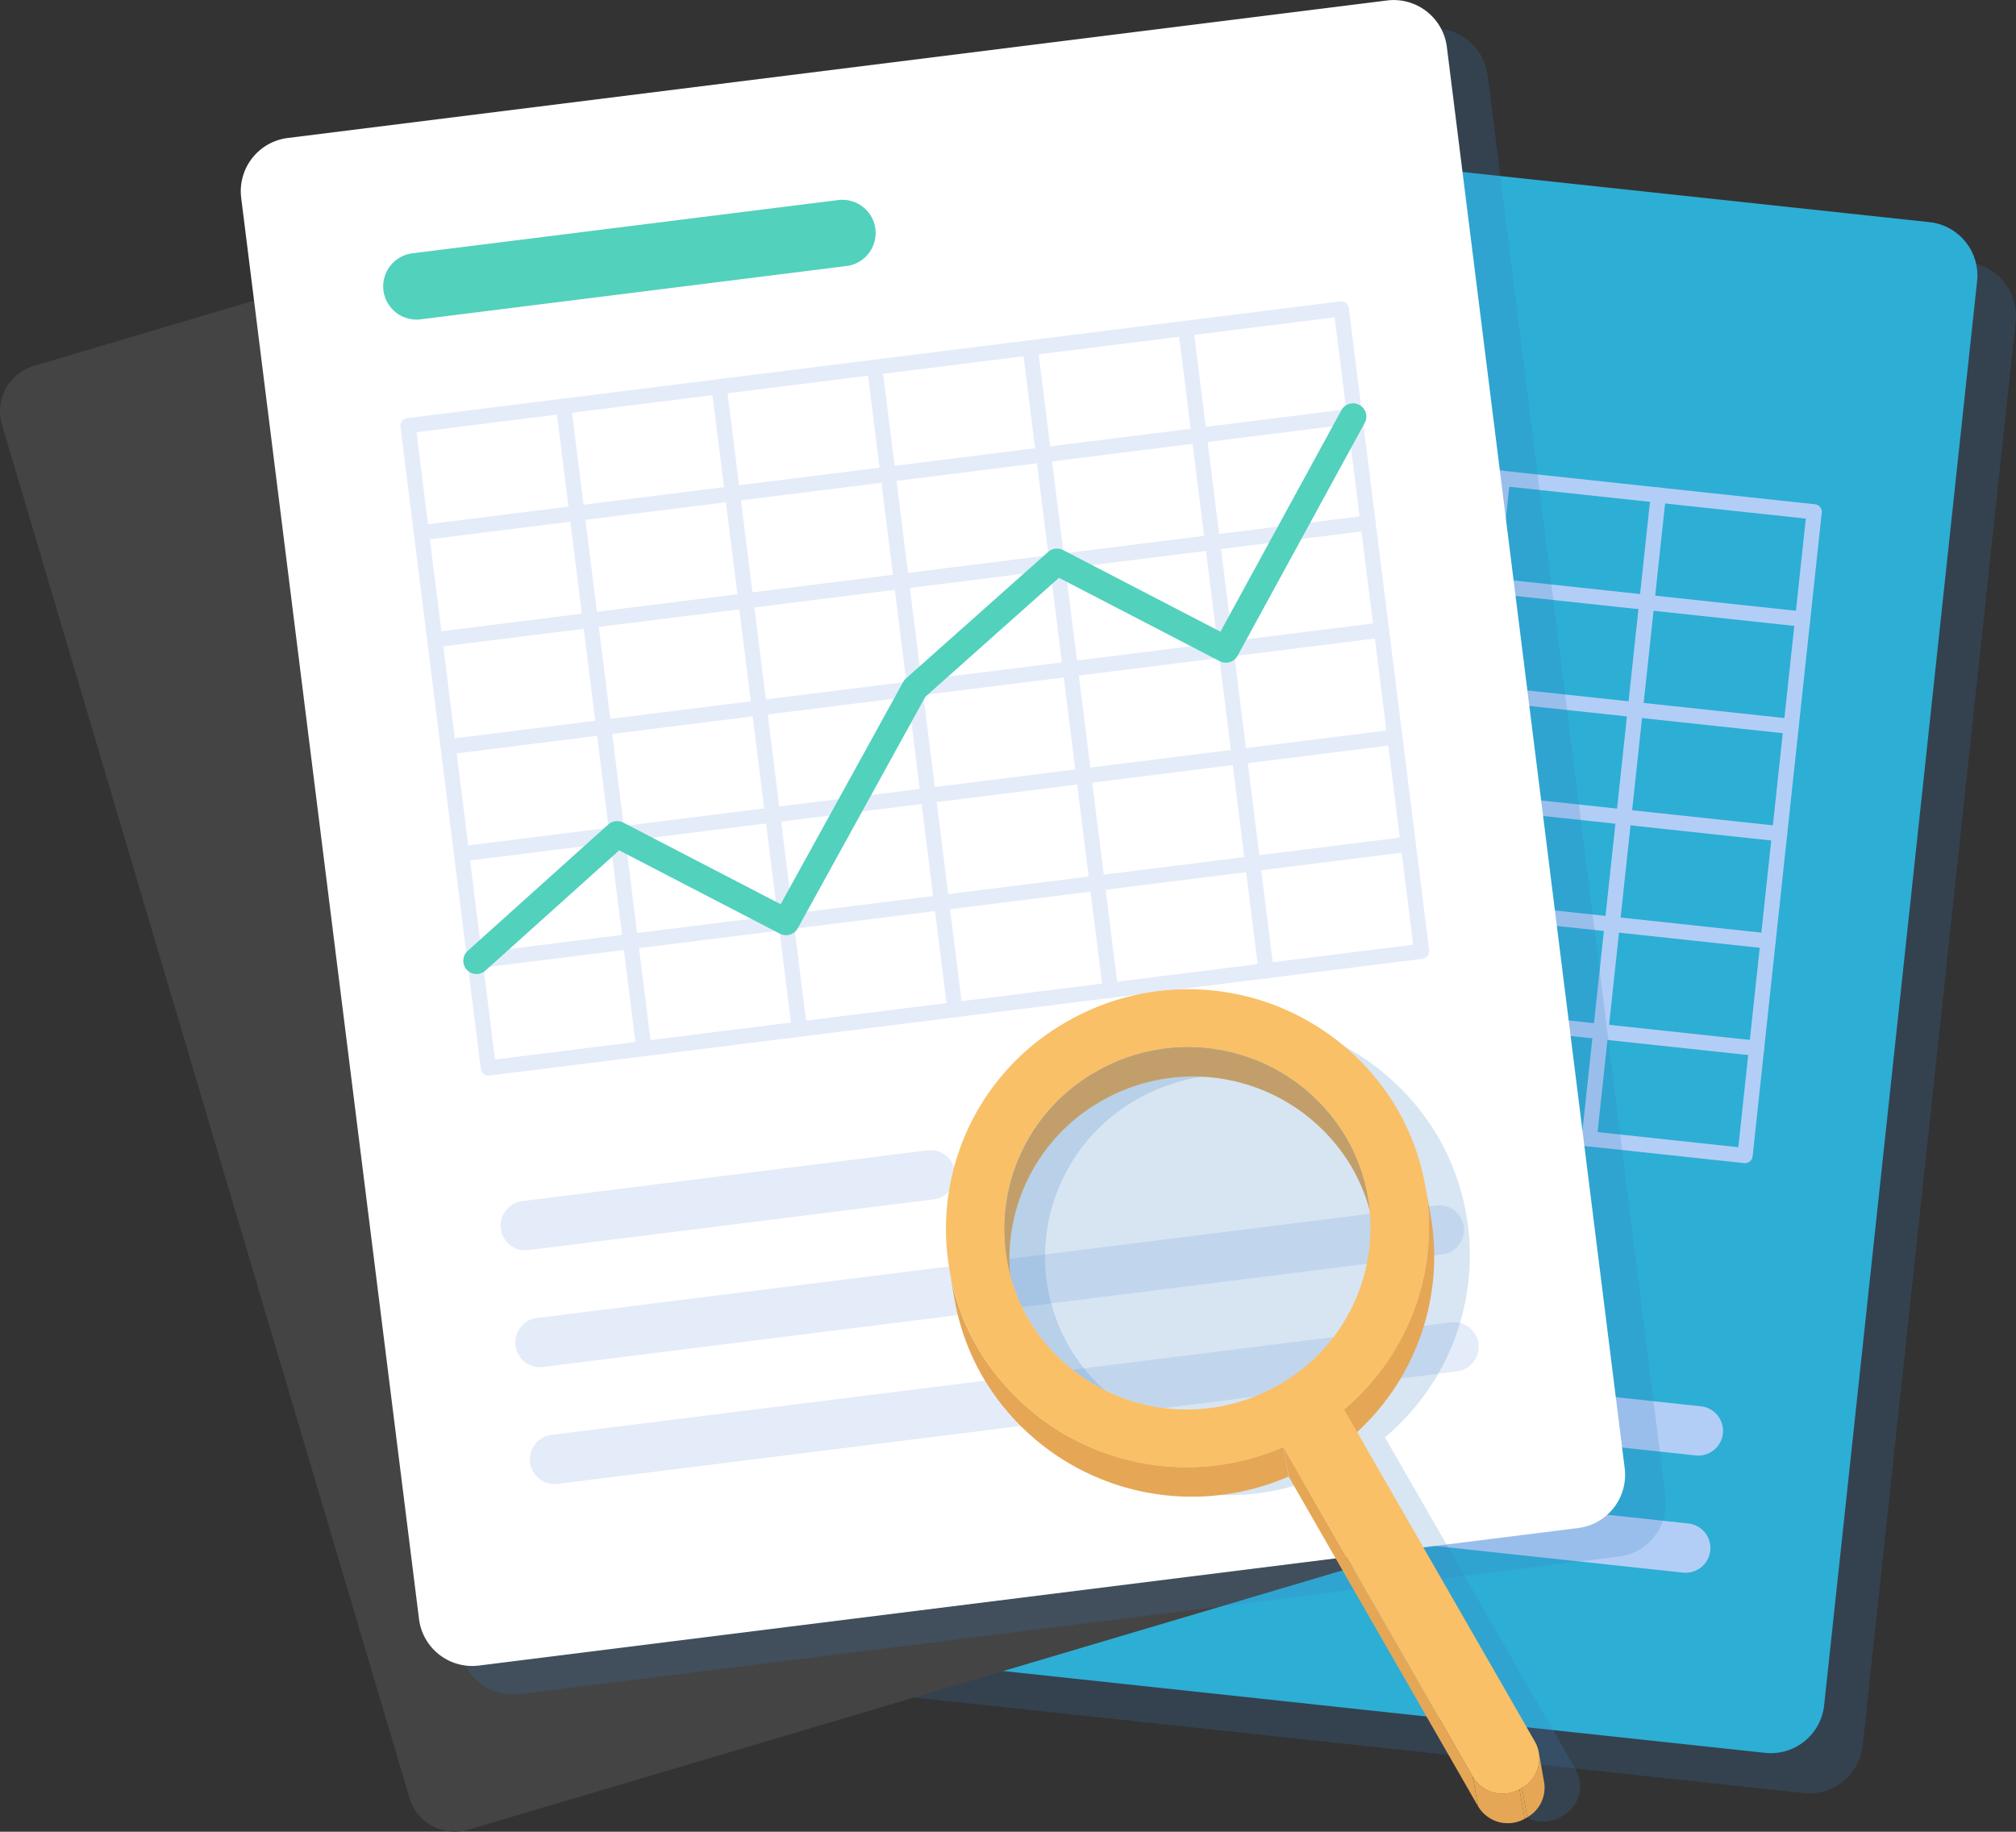 <svg xmlns="http://www.w3.org/2000/svg" width="127.096" height="115.487" viewBox="0 0 127.096 115.487">
  <rect x="0" y="0" width="127.096" height="115.487" fill="#333333" stroke="none"/>
  <g id="Groupe_37661" data-name="Groupe 37661" transform="translate(-804.646 -820.596)">
    <g id="Groupe_37660" data-name="Groupe 37660" transform="translate(803.851 820.596)">
      <path id="Tracé_22338" data-name="Tracé 22338" d="M1868.053,1310.71l-69.445-7.458a3.382,3.382,0,0,0-3.723,3l-9.643,89.785a3.381,3.381,0,0,0,3,3.723l69.445,7.458a3.382,3.382,0,0,0,3.723-3l9.643-89.785A3.381,3.381,0,0,0,1868.053,1310.71Z" transform="translate(-1743.183 -1294.17)" fill="#3a7ec1" opacity="0.2" style="mix-blend-mode: multiply;isolation: isolate"/>
      <g id="Groupe_37646" data-name="Groupe 37646" transform="translate(39.606 6.528)">
        <path id="Tracé_22339" data-name="Tracé 22339" d="M1809.52,1357.063l-69.445-7.458a3.381,3.381,0,0,1-3-3.723l9.643-89.785a3.382,3.382,0,0,1,3.723-3l69.445,7.458a3.381,3.381,0,0,1,3,3.723l-9.643,89.785A3.381,3.381,0,0,1,1809.52,1357.063Z" transform="translate(-1737.054 -1253.077)" fill="#2daed5"/>
        <g id="Groupe_37645" data-name="Groupe 37645" transform="translate(11.771 18.932)">
          <path id="Tracé_22340" data-name="Tracé 22340" d="M2029.393,1675.65l-58.954-6.332a.479.479,0,0,1-.426-.528l4.359-40.587a.479.479,0,0,1,.528-.425l58.954,6.332a.479.479,0,0,1,.425.528l-4.359,40.587A.479.479,0,0,1,2029.393,1675.65Zm-58.375-7.233,58,6.229,4.257-39.634-58-6.229Z" transform="translate(-1970.011 -1627.776)" fill="#b3cef6"/>
          <path id="Tracé_22341" data-name="Tracé 22341" d="M2043.771,2304.454l-58.954-6.332a.479.479,0,0,1,.1-.953l58.954,6.332a.479.479,0,0,1-.1.953Z" transform="translate(-1983.662 -2263.344)" fill="#b3cef6"/>
          <path id="Tracé_22342" data-name="Tracé 22342" d="M2058.15,2170.576l-58.954-6.331a.479.479,0,1,1,.1-.953l58.954,6.332a.479.479,0,1,1-.1.953Z" transform="translate(-1997.314 -2136.231)" fill="#b3cef6"/>
          <path id="Tracé_22343" data-name="Tracé 22343" d="M2072.527,2036.7l-58.954-6.332a.479.479,0,0,1,.1-.953l58.954,6.332a.479.479,0,1,1-.1.953Z" transform="translate(-2010.966 -2009.119)" fill="#b3cef6"/>
          <path id="Tracé_22344" data-name="Tracé 22344" d="M2086.906,1902.822l-58.955-6.332a.479.479,0,1,1,.1-.953l58.954,6.332a.479.479,0,0,1-.1.953Z" transform="translate(-2024.617 -1882.006)" fill="#b3cef6"/>
          <path id="Tracé_22345" data-name="Tracé 22345" d="M2101.284,1768.944l-58.954-6.331a.479.479,0,0,1,.1-.953l58.954,6.332a.479.479,0,0,1-.1.953Z" transform="translate(-2038.269 -1754.892)" fill="#b3cef6"/>
          <path id="Tracé_22346" data-name="Tracé 22346" d="M2942.762,1773.743a.479.479,0,0,1-.425-.528l4.359-40.587a.479.479,0,1,1,.953.1l-4.359,40.587A.48.48,0,0,1,2942.762,1773.743Z" transform="translate(-2893.206 -1726.924)" fill="#b3cef6"/>
          <path id="Tracé_22347" data-name="Tracé 22347" d="M2748.3,1752.858a.479.479,0,0,1-.425-.528l4.359-40.587a.479.479,0,0,1,.953.1l-4.359,40.587A.479.479,0,0,1,2748.3,1752.858Z" transform="translate(-2708.568 -1707.095)" fill="#b3cef6"/>
          <path id="Tracé_22348" data-name="Tracé 22348" d="M2553.832,1731.973a.479.479,0,0,1-.425-.528l4.359-40.587a.479.479,0,1,1,.953.1l-4.359,40.587A.479.479,0,0,1,2553.832,1731.973Z" transform="translate(-2523.927 -1687.264)" fill="#b3cef6"/>
          <path id="Tracé_22349" data-name="Tracé 22349" d="M2359.369,1711.088a.479.479,0,0,1-.425-.528l4.359-40.587a.479.479,0,0,1,.953.1l-4.359,40.587A.479.479,0,0,1,2359.369,1711.088Z" transform="translate(-2339.29 -1667.435)" fill="#b3cef6"/>
          <path id="Tracé_22350" data-name="Tracé 22350" d="M2164.9,1690.2a.48.48,0,0,1-.425-.528l4.359-40.587a.479.479,0,1,1,.953.1l-4.359,40.587A.48.48,0,0,1,2164.9,1690.2Z" transform="translate(-2154.647 -1647.605)" fill="#b3cef6"/>
        </g>
        <path id="Tracé_22351" data-name="Tracé 22351" d="M2103.149,1436.093l-26.907-2.89a2.1,2.1,0,0,1-1.861-2.309h0a2.1,2.1,0,0,1,2.308-1.861l26.907,2.89a2.1,2.1,0,0,1,1.861,2.308h0A2.1,2.1,0,0,1,2103.149,1436.093Z" transform="translate(-2057.325 -1420.131)" fill="#b3cef6"/>
        <path id="Tracé_22352" data-name="Tracé 22352" d="M1975.438,2617.44l-25.6-2.749a1.558,1.558,0,0,1-1.382-1.715h0a1.557,1.557,0,0,1,1.715-1.382l25.6,2.749a1.558,1.558,0,0,1,1.383,1.715h0A1.558,1.558,0,0,1,1975.438,2617.44Z" transform="translate(-1937.769 -2542.943)" fill="#b3cef6"/>
        <path id="Tracé_22353" data-name="Tracé 22353" d="M1990.952,2766.979l-56.81-6.1a1.557,1.557,0,0,1-1.382-1.715h0a1.558,1.558,0,0,1,1.715-1.382l56.81,6.1a1.558,1.558,0,0,1,1.383,1.715h0A1.557,1.557,0,0,1,1990.952,2766.979Z" transform="translate(-1922.862 -2681.744)" fill="#b3cef6"/>
        <path id="Tracé_22354" data-name="Tracé 22354" d="M1975.252,2913.165l-56.81-6.1a1.558,1.558,0,0,1-1.383-1.715h0a1.558,1.558,0,0,1,1.715-1.382l56.81,6.1a1.557,1.557,0,0,1,1.382,1.715h0A1.558,1.558,0,0,1,1975.252,2913.165Z" transform="translate(-1907.956 -2820.543)" fill="#b3cef6"/>
      </g>
      <path id="Tracé_22355" data-name="Tracé 22355" d="M1023.093,1169.972l-66.959,19.869a2.984,2.984,0,0,0-2.012,3.71l25.688,86.57a2.988,2.988,0,0,0,3.71,2.012l66.959-19.869a2.984,2.984,0,0,0,2.012-3.71l-25.689-86.57a2.965,2.965,0,0,0-1.438-1.774A5.731,5.731,0,0,0,1023.093,1169.972Z" transform="translate(-953.202 -1166.77)" fill="#444"/>
      <path id="Tracé_22356" data-name="Tracé 22356" d="M1407.473,1252l-11.21-89.6a3.381,3.381,0,0,0-3.775-2.935l-69.3,8.67a3.381,3.381,0,0,0-2.935,3.775l11.21,89.6a3.381,3.381,0,0,0,3.775,2.936l69.3-8.671A3.382,3.382,0,0,0,1407.473,1252Z" transform="translate(-1301.677 -1157.637)" fill="#3a7ec1" opacity="0.2" style="mix-blend-mode: multiply;isolation: isolate"/>
      <g id="Groupe_37648" data-name="Groupe 37648" transform="translate(15.97 0)">
        <path id="Tracé_22357" data-name="Tracé 22357" d="M1353.587,1220.216l-69.3,8.671a3.382,3.382,0,0,1-3.775-2.936l-11.21-89.6a3.381,3.381,0,0,1,2.935-3.775l69.3-8.67a3.381,3.381,0,0,1,3.775,2.935l11.21,89.6A3.381,3.381,0,0,1,1353.587,1220.216Z" transform="translate(-1269.271 -1123.876)" fill="#fff"/>
        <g id="Groupe_37647" data-name="Groupe 37647" transform="translate(10.068 18.993)">
          <path id="Tracé_22358" data-name="Tracé 22358" d="M1532.981,1541.227l-58.835,7.361a.48.48,0,0,1-.535-.416l-5.067-40.5a.479.479,0,0,1,.416-.535l58.835-7.361a.479.479,0,0,1,.535.416l5.067,40.5A.479.479,0,0,1,1532.981,1541.227Zm-58.478,6.35,57.884-7.242-4.948-39.553-57.884,7.242Z" transform="translate(-1468.54 -1499.768)" fill="#e4ecf9"/>
          <path id="Tracé_22359" data-name="Tracé 22359" d="M1611.488,2168.755l-58.835,7.361a.479.479,0,0,1-.119-.951l58.835-7.36a.479.479,0,1,1,.119.951Z" transform="translate(-1547.892 -2134.046)" fill="#e4ecf9"/>
          <path id="Tracé_22360" data-name="Tracé 22360" d="M1594.773,2035.149l-58.835,7.361a.479.479,0,1,1-.119-.951l58.835-7.361a.479.479,0,0,1,.119.951Z" transform="translate(-1532.021 -2007.191)" fill="#e4ecf9"/>
          <path id="Tracé_22361" data-name="Tracé 22361" d="M1578.058,1901.543l-58.835,7.361a.479.479,0,1,1-.119-.951l58.835-7.361a.479.479,0,0,1,.119.951Z" transform="translate(-1516.151 -1880.337)" fill="#e4ecf9"/>
          <path id="Tracé_22362" data-name="Tracé 22362" d="M1561.343,1767.938l-58.835,7.361a.479.479,0,1,1-.119-.951l58.835-7.361a.479.479,0,1,1,.119.951Z" transform="translate(-1500.28 -1753.482)" fill="#e4ecf9"/>
          <path id="Tracé_22363" data-name="Tracé 22363" d="M1544.628,1634.333l-58.835,7.361a.479.479,0,0,1-.119-.951l58.835-7.361a.479.479,0,0,1,.119.951Z" transform="translate(-1484.41 -1626.627)" fill="#e4ecf9"/>
          <path id="Tracé_22364" data-name="Tracé 22364" d="M2444.5,1565.507a.479.479,0,0,1-.535-.416l-5.067-40.5a.479.479,0,0,1,.951-.119l5.067,40.5A.479.479,0,0,1,2444.5,1565.507Z" transform="translate(-2389.861 -1522.821)" fill="#e4ecf9"/>
          <path id="Tracé_22365" data-name="Tracé 22365" d="M2250.428,1589.786a.479.479,0,0,1-.535-.416l-5.068-40.5a.479.479,0,0,1,.951-.119l5.067,40.5A.479.479,0,0,1,2250.428,1589.786Z" transform="translate(-2205.598 -1545.873)" fill="#e4ecf9"/>
          <path id="Tracé_22366" data-name="Tracé 22366" d="M2056.355,1614.066a.479.479,0,0,1-.535-.416l-5.067-40.5a.479.479,0,1,1,.951-.119l5.068,40.5A.479.479,0,0,1,2056.355,1614.066Z" transform="translate(-2021.332 -1568.926)" fill="#e4ecf9"/>
          <path id="Tracé_22367" data-name="Tracé 22367" d="M1862.287,1638.345a.479.479,0,0,1-.535-.416l-5.067-40.5a.479.479,0,1,1,.951-.119l5.067,40.5A.479.479,0,0,1,1862.287,1638.345Z" transform="translate(-1837.069 -1591.978)" fill="#e4ecf9"/>
          <path id="Tracé_22368" data-name="Tracé 22368" d="M1668.214,1662.625a.479.479,0,0,1-.535-.416l-5.067-40.5a.479.479,0,1,1,.951-.119l5.067,40.5A.479.479,0,0,1,1668.214,1662.625Z" transform="translate(-1652.802 -1615.032)" fill="#e4ecf9"/>
        </g>
        <path id="Tracé_22369" data-name="Tracé 22369" d="M1476.254,1377.332l-26.852,3.36a2.1,2.1,0,0,1-2.341-1.82h0a2.1,2.1,0,0,1,1.82-2.341l26.853-3.359a2.1,2.1,0,0,1,2.341,1.82h0A2.1,2.1,0,0,1,1476.254,1377.332Z" transform="translate(-1438.062 -1360.559)" fill="#52d1bd"/>
        <path id="Tracé_22370" data-name="Tracé 22370" d="M1620.88,2562.144l-25.544,3.2a1.558,1.558,0,0,1-1.739-1.352h0a1.558,1.558,0,0,1,1.352-1.739l25.545-3.2a1.557,1.557,0,0,1,1.739,1.352h0A1.558,1.558,0,0,1,1620.88,2562.144Z" transform="translate(-1577.198 -2486.526)" fill="#e4ecf9"/>
        <path id="Tracé_22371" data-name="Tracé 22371" d="M1670.282,2630.9,1613.587,2638a1.557,1.557,0,0,1-1.739-1.352h0a1.558,1.558,0,0,1,1.352-1.739l56.695-7.093a1.558,1.558,0,0,1,1.739,1.353h0A1.558,1.558,0,0,1,1670.282,2630.9Z" transform="translate(-1594.527 -2551.813)" fill="#e4ecf9"/>
        <path id="Tracé_22372" data-name="Tracé 22372" d="M1688.533,2776.795l-56.695,7.093a1.558,1.558,0,0,1-1.739-1.352h0a1.558,1.558,0,0,1,1.353-1.739l56.695-7.093a1.558,1.558,0,0,1,1.739,1.352h0A1.558,1.558,0,0,1,1688.533,2776.795Z" transform="translate(-1611.856 -2690.332)" fill="#e4ecf9"/>
        <path id="Tracé_22373" data-name="Tracé 22373" d="M1547.849,1662.476a.839.839,0,0,1-.561-1.463l8.86-7.965a.839.839,0,0,1,.947-.121l9.924,5.147,7.722-14.012a.836.836,0,0,1,.177-.222l8.961-7.977a.839.839,0,0,1,.944-.118l9.921,5.146,7.644-14a.839.839,0,0,1,1.472.8l-8.038,14.718a.839.839,0,0,1-1.122.343l-10.138-5.258-8.422,7.5-8.047,14.6a.839.839,0,0,1-1.121.34l-10.135-5.257-8.428,7.577A.836.836,0,0,1,1547.849,1662.476Z" transform="translate(-1532.977 -1601.064)" fill="#52d1bd"/>
      </g>
      <g id="Groupe_37649" data-name="Groupe 37649" transform="translate(62.995 64.136)" opacity="0.2" style="mix-blend-mode: multiply;isolation: isolate">
        <path id="Tracé_22374" data-name="Tracé 22374" d="M2207.683,2395.212a15.287,15.287,0,0,1,20.759,5.595,14.964,14.964,0,0,1-3.374,18.9l12.031,20.946a2.133,2.133,0,0,1-.813,2.914l-.163.092a2.173,2.173,0,0,1-2.942-.794l-11.938-20.784a15.271,15.271,0,0,1-19.305-6.315A15.007,15.007,0,0,1,2207.683,2395.212Zm13.2,22.987a11.383,11.383,0,0,0,4.355-15.586,11.6,11.6,0,0,0-15.746-4.245,11.383,11.383,0,0,0-4.357,15.587,11.6,11.6,0,0,0,15.748,4.243" transform="translate(-2199.956 -2393.222)" fill="#3a7ec1"/>
      </g>
      <g id="Groupe_37659" data-name="Groupe 37659" transform="translate(60.419 62.375)">
        <g id="Groupe_37658" data-name="Groupe 37658" style="isolation: isolate">
          <g id="Groupe_37650" data-name="Groupe 37650" transform="translate(3.679 3.637)">
            <path id="Tracé_22375" data-name="Tracé 22375" d="M2244.733,2439.772l.33,1.863a11.276,11.276,0,0,0-1.331-3.658,11.6,11.6,0,0,0-15.746-4.244,11.433,11.433,0,0,0-5.689,11.93l-.33-1.863a11.432,11.432,0,0,1,5.689-11.93,11.6,11.6,0,0,1,15.746,4.244A11.277,11.277,0,0,1,2244.733,2439.772Z" transform="translate(-2221.795 -2430.361)" fill="#e5a755"/>
          </g>
          <g id="Groupe_37651" data-name="Groupe 37651" transform="translate(25.112 12.406)">
            <path id="Tracé_22376" data-name="Tracé 22376" d="M2651.115,2603.91l.33,1.863a15.037,15.037,0,0,1-5.129,14.075l-.33-1.863A15.036,15.036,0,0,0,2651.115,2603.91Z" transform="translate(-2645.985 -2603.91)" fill="#e5a755"/>
          </g>
          <g id="Groupe_37652" data-name="Groupe 37652" transform="translate(0.226 17.716)">
            <path id="Tracé_22377" data-name="Tracé 22377" d="M2153.786,2710.872l-.33-1.863a14.868,14.868,0,0,0,1.756,4.823,15.27,15.27,0,0,0,19.3,6.314l.33,1.863a15.27,15.27,0,0,1-19.3-6.315A14.861,14.861,0,0,1,2153.786,2710.872Z" transform="translate(-2153.456 -2709.009)" fill="#e5a755"/>
          </g>
          <g id="Groupe_37653" data-name="Groupe 37653" transform="translate(21.287 28.854)">
            <path id="Tracé_22378" data-name="Tracé 22378" d="M2582.219,2950.223l.33,1.863-11.937-20.783-.33-1.863Z" transform="translate(-2570.282 -2929.44)" fill="#e5a755"/>
          </g>
          <g id="Groupe_37654" data-name="Groupe 37654" transform="translate(36.33 48.107)">
            <path id="Tracé_22379" data-name="Tracé 22379" d="M2869.075,3310.474l.33,1.863a2.142,2.142,0,0,1-1.061,2.233l-.33-1.863A2.142,2.142,0,0,0,2869.075,3310.474Z" transform="translate(-2868.015 -3310.474)" fill="#e5a755"/>
          </g>
          <g id="Groupe_37655" data-name="Groupe 37655" transform="translate(36.167 50.34)">
            <path id="Tracé_22380" data-name="Tracé 22380" d="M2864.947,3354.672l.33,1.863-.163.092-.33-1.863Z" transform="translate(-2864.784 -3354.672)" fill="#e5a755"/>
          </g>
          <g id="Groupe_37656" data-name="Groupe 37656" transform="translate(33.225 49.638)">
            <path id="Tracé_22381" data-name="Tracé 22381" d="M2809.491,3341.567l.33,1.863a2.173,2.173,0,0,1-2.943-.794l-.33-1.863A2.173,2.173,0,0,0,2809.491,3341.567Z" transform="translate(-2806.548 -3340.773)" fill="#e5a755"/>
          </g>
          <g id="Groupe_37657" data-name="Groupe 37657">
            <path id="Tracé_22382" data-name="Tracé 22382" d="M2156.709,2360.365a15.287,15.287,0,0,1,20.76,5.595,14.964,14.964,0,0,1-3.374,18.9l12.031,20.946a2.133,2.133,0,0,1-.812,2.913l-.164.092a2.172,2.172,0,0,1-2.942-.794l-11.938-20.783a15.27,15.27,0,0,1-19.3-6.315A15.006,15.006,0,0,1,2156.709,2360.365Zm13.2,22.987a11.384,11.384,0,0,0,4.355-15.586,11.6,11.6,0,0,0-15.747-4.244,11.383,11.383,0,0,0-4.357,15.587,11.6,11.6,0,0,0,15.748,4.243" transform="translate(-2148.983 -2358.375)" fill="#f9c067"/>
          </g>
        </g>
        <path id="Tracé_22383" data-name="Tracé 22383" d="M2239.046,2451.7a11.383,11.383,0,0,0,4.356-15.586,11.6,11.6,0,0,0-15.746-4.244,11.383,11.383,0,0,0-4.357,15.587,11.6,11.6,0,0,0,15.748,4.243" transform="translate(-2218.116 -2426.724)" fill="#3a7ec1" opacity="0.2" style="mix-blend-mode: multiply;isolation: isolate"/>
      </g>
    </g>
  </g>
</svg>
